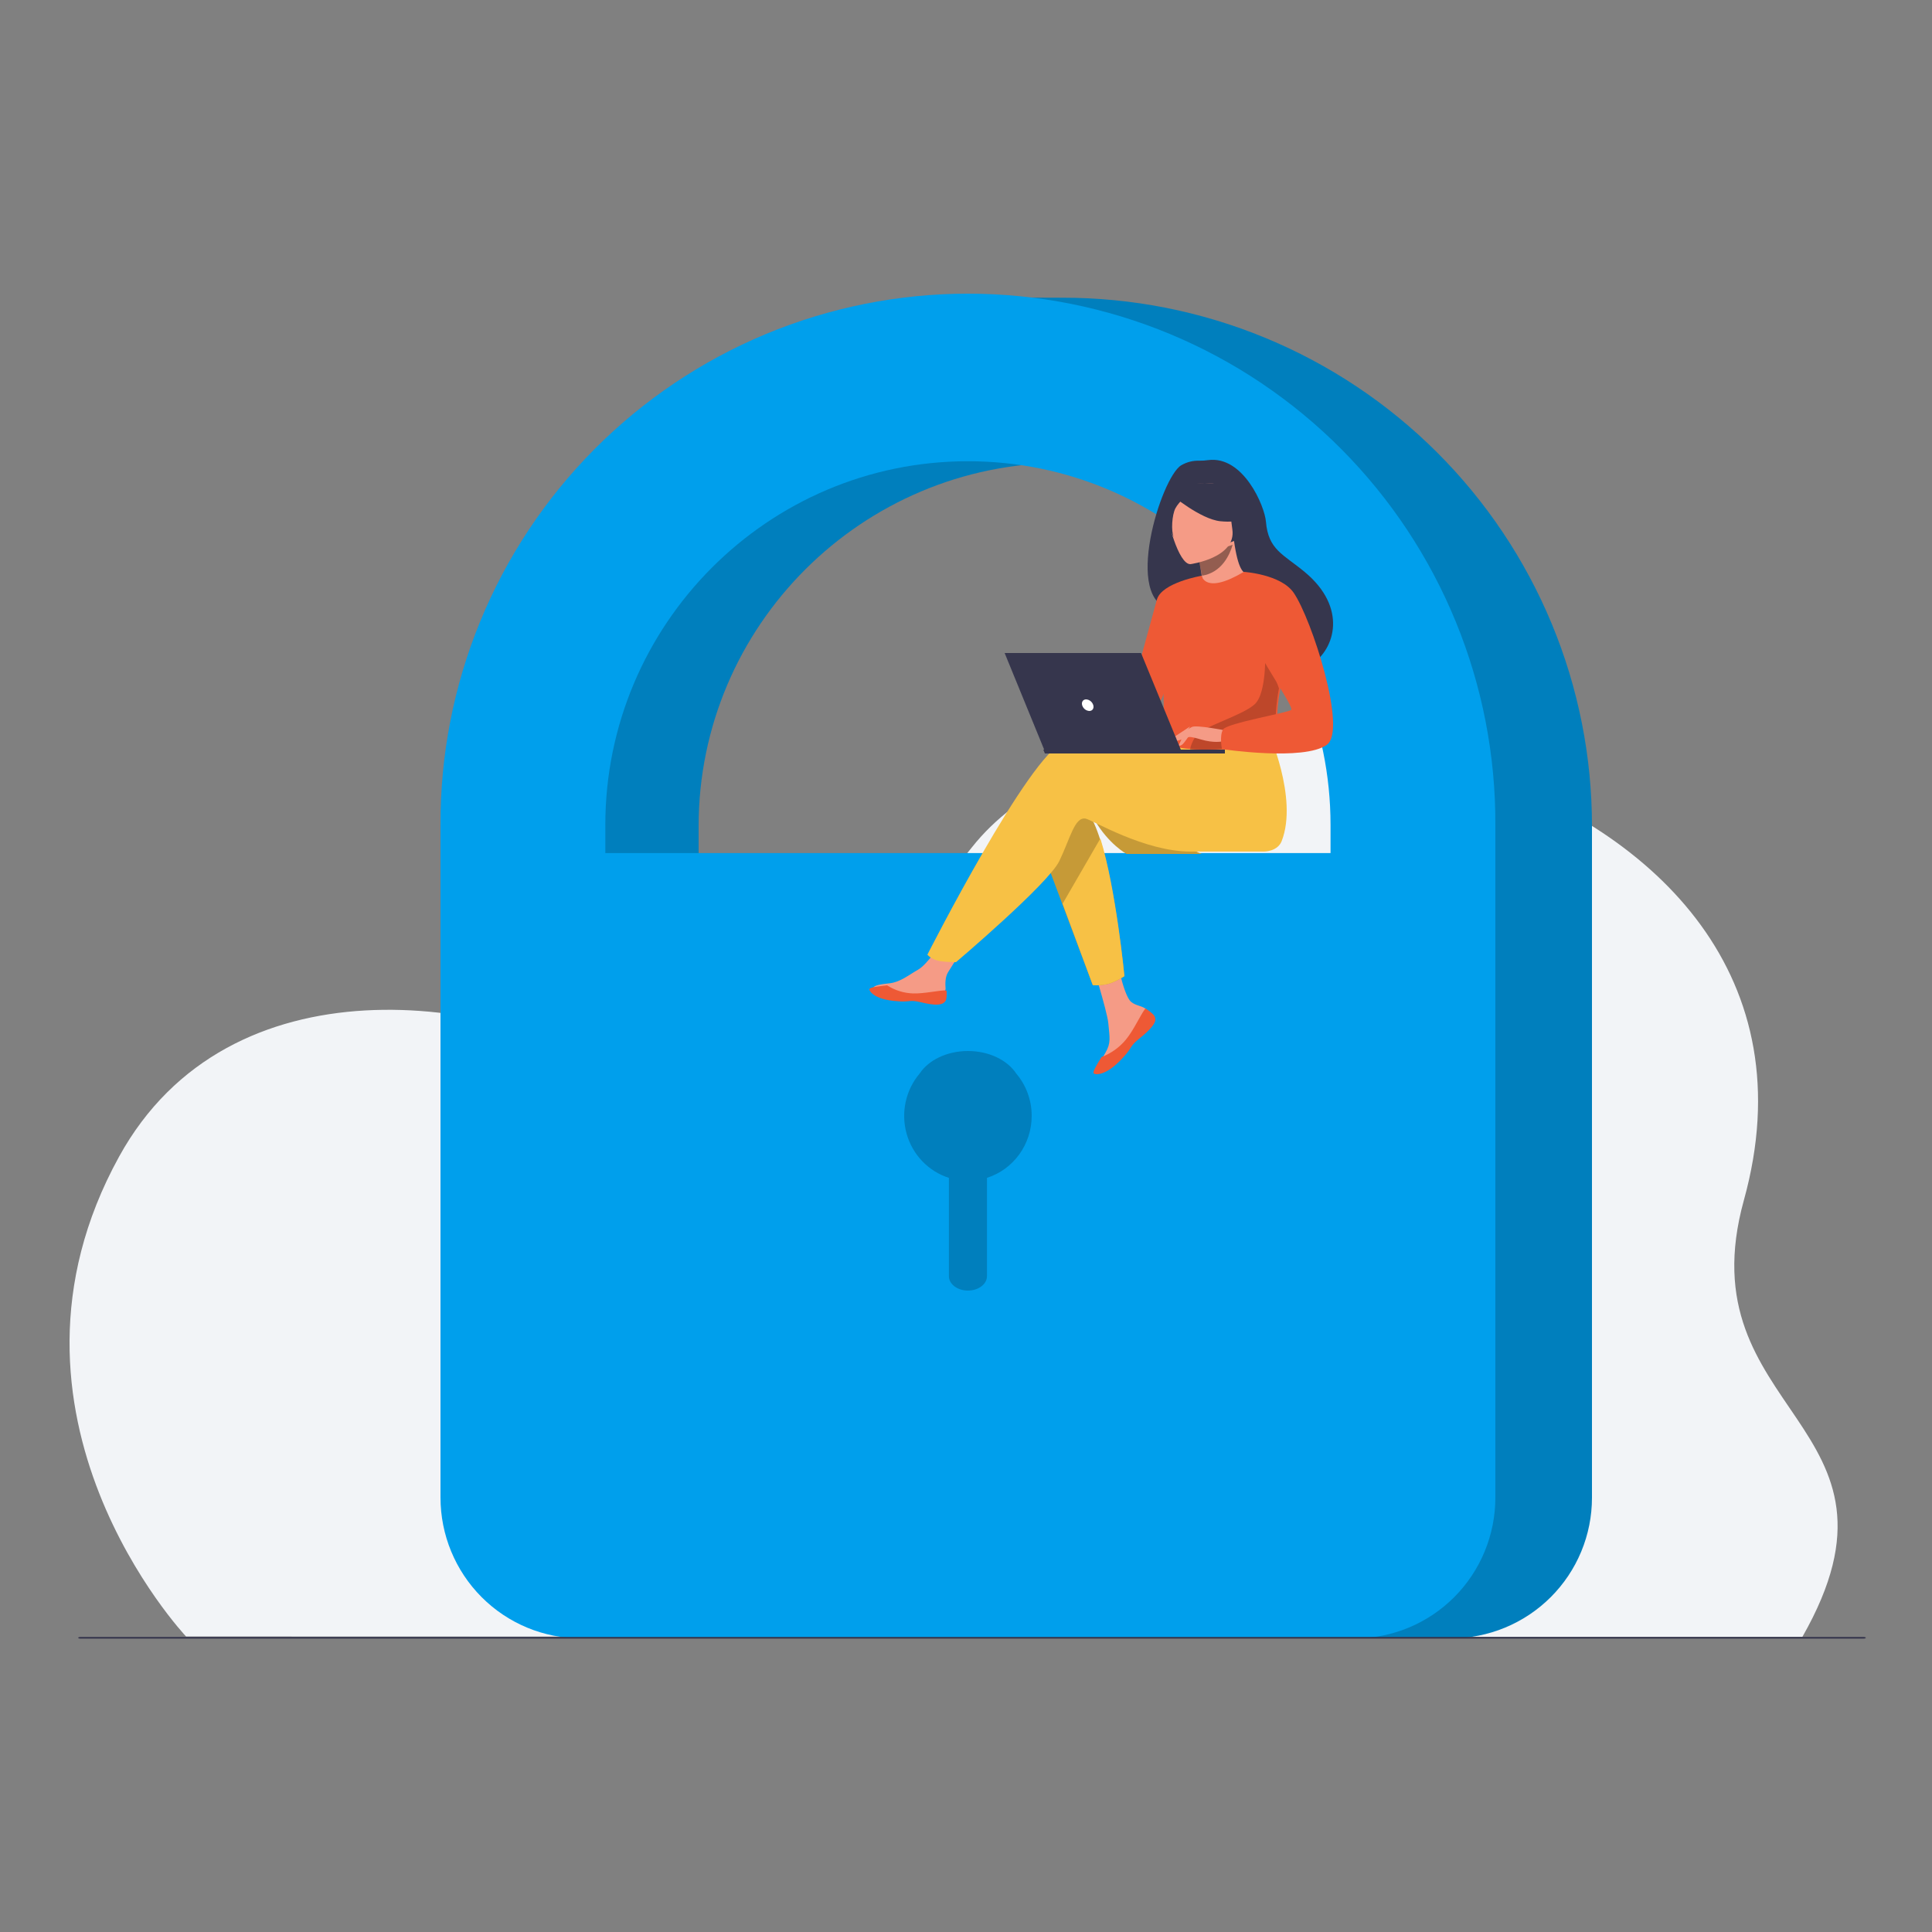<svg width="500" height="500" viewBox="0 0 500 500" fill="none" xmlns="http://www.w3.org/2000/svg">
<rect x="0" y="0" width="500" height="500" fill="#808080" stroke="none"/>
<path d="M48.151 423.519C48.151 423.519 -6.002 366.137 30.84 299.299C59.264 247.738 128.019 256.925 163.298 278.735C178.324 288.025 210.608 270.988 251.552 219.258C299.085 159.199 483.104 195.846 451.321 310.587C435.942 366.114 498.127 368.131 466.442 423.64L48.151 423.519Z" fill="#F2F4F7"/>
<path d="M375.541 424H174.436C164.771 423.997 155.503 420.162 148.67 413.339C141.837 406.516 137.999 397.263 138 387.615V213.813C138.009 186.929 145.948 160.642 160.827 138.233C175.706 115.825 196.867 98.286 221.668 87.805C236.242 81.655 232.749 77.926 248.541 77.065C251.075 76.929 272.442 77.049 275 77.049C292.995 77.035 310.816 80.563 327.444 87.431C344.071 94.299 359.18 104.372 371.904 117.074C384.628 129.775 394.719 144.857 401.599 161.455C408.479 178.053 412.014 195.843 412 213.806V387.608C412.001 392.387 411.059 397.121 409.227 401.537C407.395 405.953 404.71 409.965 401.324 413.345C397.938 416.724 393.918 419.405 389.494 421.233C385.07 423.061 380.329 424.002 375.541 424ZM180.801 221.061H369.178V213.813C369.178 161.969 326.924 119.793 274.988 119.793C223.052 119.793 180.801 161.969 180.801 213.813V221.061Z" fill="#007FBD"/>
<path d="M350.683 424H150.317C140.686 424 131.448 420.161 124.638 413.328C117.827 406.495 114.001 397.227 114.001 387.564V213.519C113.927 195.486 117.402 177.617 124.229 160.936C131.055 144.254 141.098 129.09 153.78 116.313C166.463 103.536 181.535 93.397 198.133 86.479C214.731 79.561 232.527 76 250.5 76C268.473 76 286.269 79.561 302.867 86.479C319.465 93.397 334.537 103.536 347.22 116.313C359.902 129.09 369.945 144.254 376.771 160.936C383.598 177.617 387.073 195.486 386.999 213.519V387.564C386.999 392.349 386.059 397.087 384.234 401.507C382.409 405.928 379.734 409.945 376.362 413.328C372.99 416.711 368.986 419.395 364.58 421.226C360.174 423.058 355.452 424 350.683 424ZM156.657 220.777H344.343V213.519C344.343 161.602 302.244 119.367 250.499 119.367C198.753 119.367 156.657 161.602 156.657 213.519V220.777Z" fill="#009FEC"/>
<path d="M267 288.79C267.004 284.763 265.582 280.869 262.994 277.824C260.706 274.367 255.972 272 250.499 272C245.026 272 240.294 274.376 238.006 277.824C236.219 279.933 234.975 282.461 234.387 285.181C233.798 287.9 233.883 290.727 234.633 293.405C235.383 296.083 236.776 298.529 238.686 300.523C240.595 302.517 242.962 303.996 245.572 304.828V330.272C245.572 332.325 247.778 334 250.499 334C253.219 334 255.427 332.337 255.427 330.272V304.828C258.782 303.758 261.714 301.626 263.796 298.741C265.878 295.856 267 292.37 267 288.79Z" fill="#007FBD"/>
<path d="M283.185 212.057C286.9 218.511 291.57 221 291.57 221H311C311 221 280.352 207.136 283.185 212.057Z" fill="#C69A37"/>
<path d="M297.226 262.92C297.737 263.516 298.181 263.482 297.926 264.195C297.926 264.195 297.812 264.549 297.809 264.551C297.342 265.869 296.455 266.792 294.658 268.262C294.424 268.45 294.191 268.606 294.016 268.765C293.969 268.808 293.652 268.872 293.607 268.915C293.563 268.958 293.292 269.535 293.257 269.566C291.581 271.137 291.922 270.681 288.91 273.87C285.474 277.505 285.574 277.13 284.902 276.8C284.332 276.518 284.096 275.85 285.369 273.673L285.555 273.357C285.726 273.07 285.896 272.776 286.064 272.486C287.568 269.874 287.18 268.656 286.825 264.774C286.536 261.619 282 247.152 282 247.152L288.583 246C288.583 246 290.568 257.52 292.75 259.296C293.918 260.246 295.227 260.246 296.348 260.958L296.581 261.108C297.226 261.533 296.717 262.321 297.226 262.92Z" fill="#F59B86"/>
<path d="M298.512 262.612C298.754 262.871 298.915 263.193 298.974 263.539C299.034 263.885 298.99 264.24 298.847 264.562C298.254 265.86 296.695 267.303 294.902 268.749C294.661 268.938 294.461 269.112 294.275 269.274L294.133 269.398L294.025 269.494C292.295 271.045 292.945 271.401 289.834 274.548C286.289 278.135 283.848 278.201 283.154 277.875C282.566 277.596 283.759 275.694 285.082 273.554C287.563 272.613 289.744 271.051 291.403 269.025C293.538 266.377 294.962 262.973 296.415 261L296.656 261.148C297.339 261.553 297.963 262.046 298.512 262.612Z" fill="#EE5935"/>
<path d="M243.433 257.624C243.019 259.629 241.687 259.067 238.413 258.285C235.139 257.504 235.897 258.271 231.236 257.766C226.576 257.262 226.153 256.542 226.011 255.864C225.883 255.265 226.857 254.859 229.318 254.58C229.628 254.548 229.939 254.509 230.263 254.472C233.053 254.131 235.094 252.374 237.629 250.933C240.029 249.566 243.608 244 243.608 244L250 244.493C250 244.493 246.646 249.455 245.346 251.629C244.583 252.899 244.623 254.583 244.718 255.881C244.768 256.575 243.575 256.907 243.433 257.624Z" fill="#F59B86"/>
<path d="M238.314 259.382C235.055 258.59 235.831 259.531 231.191 259.02C226.552 258.508 225.146 256.79 225.005 256.105C224.878 255.498 227.171 255.283 229.63 255L229.651 255.049C231.64 256.315 233.936 257.024 236.296 257.101C239.442 257.176 242.777 256.281 244.949 256.316C245.03 257.035 245.014 257.762 244.902 258.477C244.491 260.513 241.575 260.172 238.314 259.382Z" fill="#EE5935"/>
<path d="M269 218.17L274.995 234.129L282.815 254.965C284.212 255.069 285.617 254.942 286.972 254.59C288.844 254.055 291 252.653 291 252.653C291 252.653 288.827 230.279 284.773 217.436C283.735 214.14 282.571 211.474 281.287 209.973C275 202.624 269 218.17 269 218.17Z" fill="#C69A37"/>
<path d="M275.289 192.172C279.198 190.923 290.348 192.526 301.549 194.695L303.894 190.867L328.085 189C328.085 189 336.055 206.504 331.697 217.672C330.638 220.391 327.172 220.388 327.172 220.391H308.176C296.144 220.391 282.713 212.208 280.977 211.865C278.132 211.303 276.995 216.93 274.152 222.834C271.309 228.739 247.42 249 247.42 249C247.42 249 243.746 249.035 242.229 248.472C240.597 247.868 240 247.072 240 247.072C240 247.072 266.482 194.984 275.289 192.172Z" fill="#F7C145"/>
<path d="M303.272 157.623C311.869 162.303 329.304 172.002 329.401 171.939C329.401 171.939 335.81 174.326 339.445 171.939C345.506 167.962 348.757 157.253 337.672 148.038C332.145 143.443 328.219 142.323 327.621 134.986C327.299 131.005 321.793 117.864 312.646 119.079C311.883 119.192 311.112 119.243 310.341 119.23C308.711 119.179 307.101 119.59 305.699 120.415C300.518 123.461 290.387 155.822 303.272 157.623Z" fill="#36364D"/>
<path d="M311.109 154.23C311.071 154.254 315.393 155.788 318.268 154.458C320.984 153.219 323.028 148.562 323 148.56C321.764 148.5 320.408 147.375 319.365 140L318.839 140.198L310 143.509C310 143.509 310.64 146.463 311.054 149.273C311.404 151.635 311.59 153.895 311.109 154.23Z" fill="#F59B86"/>
<path d="M310 143.919C310 143.919 310.652 146.523 311.074 149C316.242 148.161 318.271 143.519 319 141L310 143.919Z" fill="black" fill-opacity="0.4"/>
<path d="M308.118 145.997C308.118 145.997 320.037 144.395 318.927 136.977C317.818 129.558 318.606 124.355 310.952 125.065C303.297 125.774 302.244 128.823 302.012 131.393C301.78 133.963 304.996 146.222 308.118 145.997Z" fill="#F59B86"/>
<path d="M303 127.922C303 127.922 310.64 134.368 315.837 134.896C321.034 135.423 323 133.781 323 133.781C320.927 131.962 319.257 129.744 318.094 127.266C317.83 126.683 317.411 126.179 316.881 125.808C316.351 125.437 315.73 125.211 315.081 125.155C311.37 124.839 304.339 124.697 303 127.922Z" fill="#36364D"/>
<path d="M308 127.385C308 127.385 305.104 129.78 304.19 131.556C303.309 133.272 303.046 137.372 303.746 139C303.746 139 299.22 131.487 301.789 127.845C304.499 123.982 308 127.385 308 127.385Z" fill="#36364D"/>
<path d="M301.002 171.344C301.363 195.616 301.101 190.543 303.741 192.846C304.377 193.4 306.165 193.733 308.521 193.889C315.92 194.382 328.936 193.157 329.427 191.781C331.133 187.022 329.927 185.542 331.351 178.258C331.501 177.481 331.684 176.644 331.9 175.73C333.088 170.725 334.247 169.024 330.023 160.984C326.203 153.702 322.232 147.791 321.875 148.006C311.785 154.023 310.982 148.966 310.982 148.966C310.982 148.966 300.835 159.505 301.002 171.344Z" fill="#EE5935"/>
<path d="M275 233.887L282.818 254.965C284.214 255.069 285.618 254.941 286.973 254.585C288.844 254.044 291 252.626 291 252.626C291 252.626 288.828 229.992 284.774 217L275 233.887Z" fill="#F7C145"/>
<path d="M311 149C311 149 300.615 150.754 299.395 155.205C298.176 159.656 291 185.822 291 185.822C291 185.822 296.28 186.758 298.719 184.339C301.157 181.921 307.205 161.813 307.205 161.813L311 149Z" fill="#EE5935"/>
<path d="M308 193.888C315.454 194.384 328.567 193.152 329.061 191.769C330.78 186.982 329.565 185.494 331 178.167L327.404 168C327.404 168 328 179.321 324.674 182.299C321.348 185.278 311.057 188.047 309.442 190.535C308.662 191.733 308.149 192.939 308 193.888Z" fill="#BE472A"/>
<path d="M317 189.008C317 189.008 309.658 187.558 308.474 188.136C307.289 188.713 304.391 190.818 304.03 191.551C303.669 192.283 306.668 190.994 307.643 190.762C308.275 190.611 309.939 191.124 310.763 191.366C314.227 192.392 316.351 191.864 316.351 191.864L317 189.008Z" fill="#F59B86"/>
<path d="M321.922 148C321.922 148 331.488 148.611 334.799 153.405C339.461 160.15 348.709 188.902 343.408 192.737C337.441 197.056 316.246 193.865 316.246 193.865C316.246 193.865 315.54 190.446 316.52 188.79C317.5 187.135 333.45 184.462 334.185 183.699C334.92 182.936 324.985 168.805 324.985 166.515C324.985 164.224 321.922 148 321.922 148Z" fill="#EE5935"/>
<path d="M308 190C308 190 306.394 192.477 305.867 192.771C305.602 192.944 305.301 193.022 305 192.995L306.084 190.666L308 190Z" fill="#F59B86"/>
<path d="M308 188L304 190.639C304.078 190.771 304.181 190.872 304.296 190.934C304.412 190.995 304.538 191.014 304.661 190.989C305.152 190.958 306.392 190.341 306.392 190.341L308 188Z" fill="#F59B86"/>
<path d="M306 195H270.639L260 169H295.307L306 195Z" fill="#36364D"/>
<path d="M270 194H317V195H270.418L270 194Z" fill="#36364D"/>
<path d="M280.058 182.5C279.83 181.672 280.291 181 281.086 181C281.505 181.024 281.907 181.181 282.239 181.449C282.57 181.717 282.815 182.083 282.942 182.5C283.17 183.34 282.709 184 281.914 184C281.495 183.976 281.092 183.82 280.761 183.552C280.429 183.284 280.184 182.917 280.058 182.5Z" fill="white"/>
<path d="M482.264 424.078H20.84C20.503 424.078 20.227 423.978 20.227 423.856C20.227 423.736 20.503 423.636 20.84 423.636H482.264C482.601 423.636 482.878 423.736 482.878 423.856C482.874 423.978 482.601 424.078 482.264 424.078Z" fill="#36364D"/>
</svg>